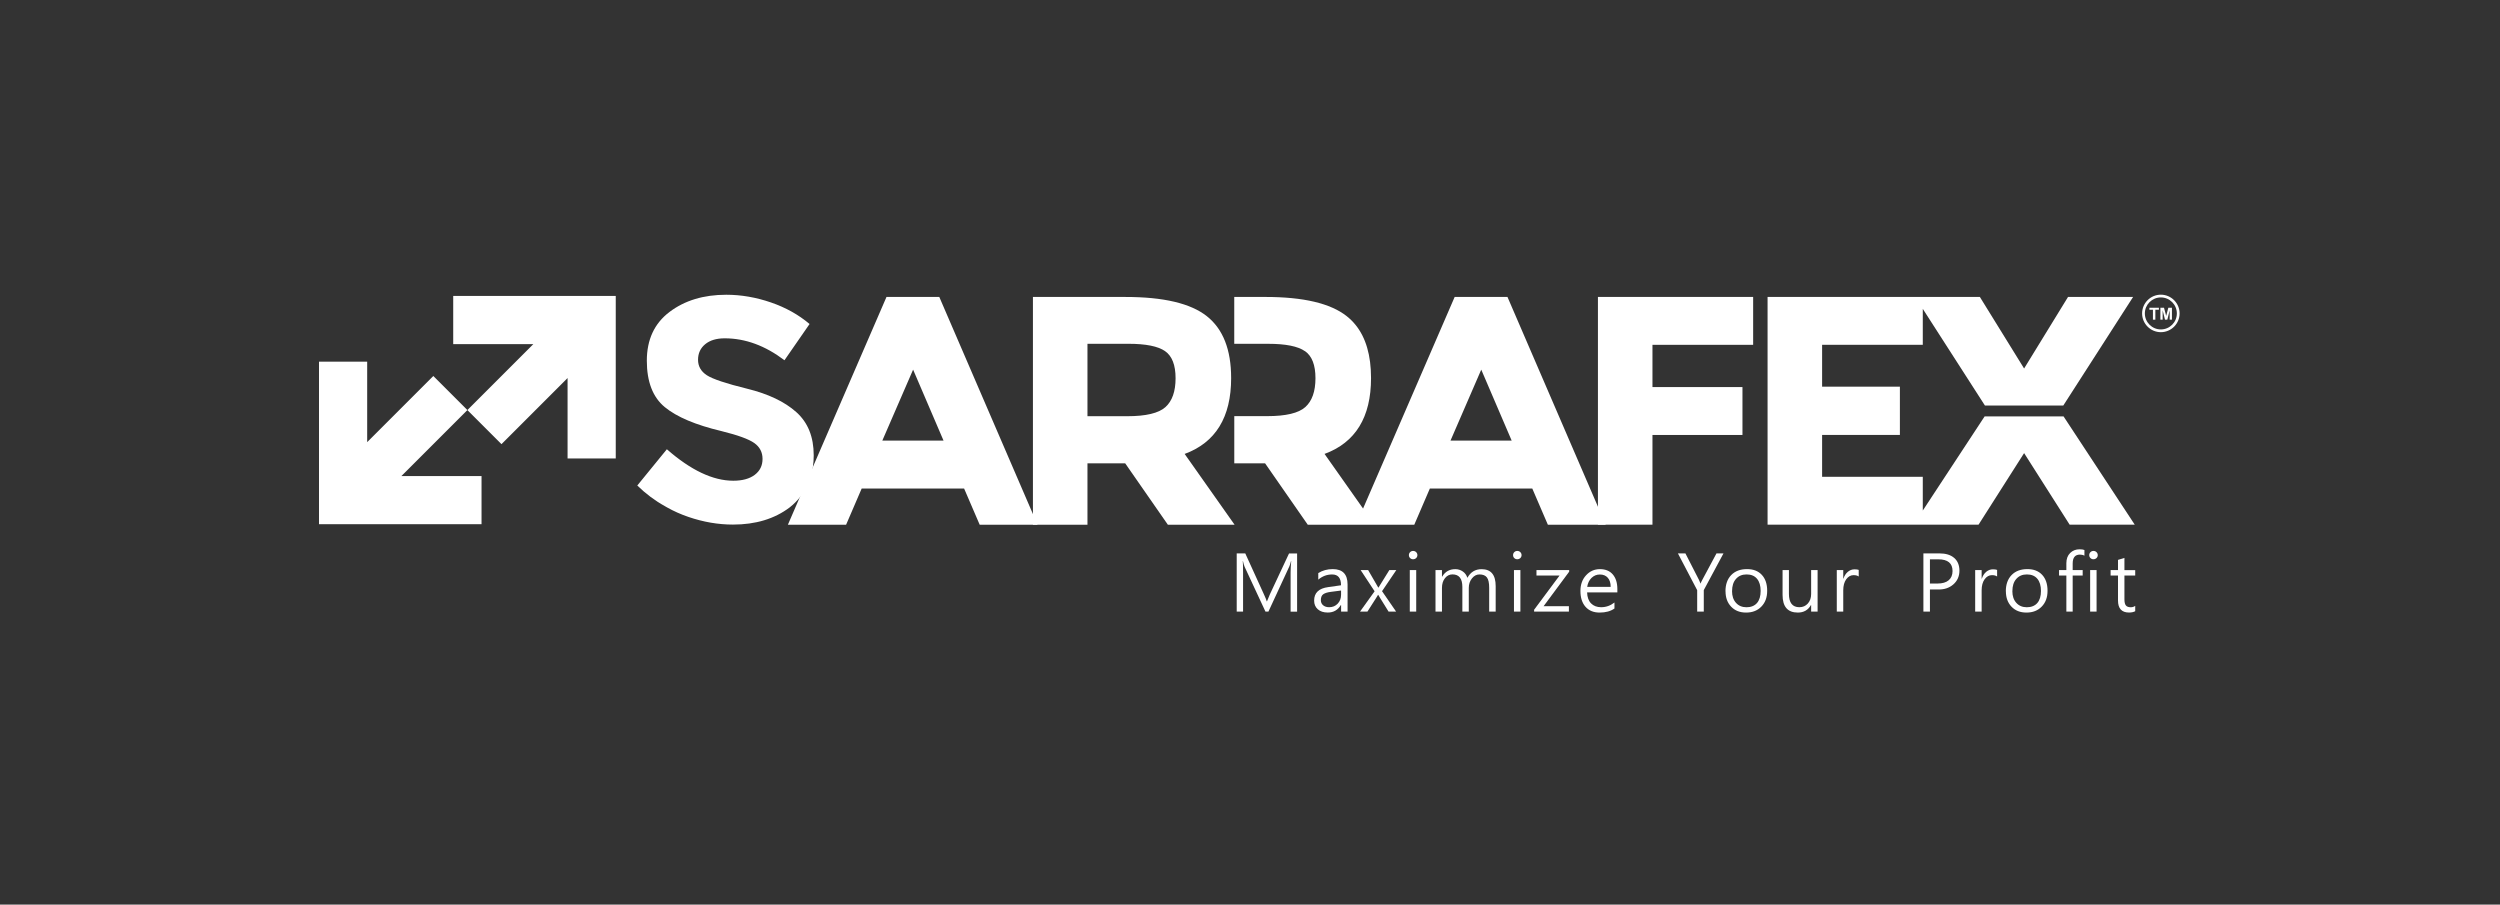 <svg xmlns="http://www.w3.org/2000/svg" id="Layer_1" viewBox="0 0 700 253.29"><rect x="0" y="0" width="700" height="253.29" fill="#333333" stroke="none"/><defs><style>      .st0, .st1 {        fill: #fff;      }      .st1 {        fill-rule: evenodd;      }    </style></defs><polygon class="st1" points="89.32 133.29 89.32 137.29 89.32 137.63 89.32 146.78 98.47 146.78 98.91 146.78 102.81 146.78 134.83 146.78 134.83 133.29 112.4 133.29 130.87 114.82 121.33 105.28 102.81 123.8 102.81 101.27 89.32 101.27 89.32 133.29"></polygon><polygon class="st1" points="172.41 96.36 172.41 92.36 172.41 92.01 172.41 82.87 163.26 82.87 162.82 82.87 158.92 82.87 126.9 82.87 126.9 96.36 149.33 96.36 130.87 114.82 140.41 124.36 158.92 105.85 158.92 128.37 172.41 128.37 172.41 96.36"></polygon><path class="st0" d="M361.37,171.25v-11c0-.85.06-1.89.17-3.14h-.06c-.18.73-.34,1.24-.49,1.54l-5.83,12.6h-.83l-5.82-12.51c-.15-.32-.31-.86-.48-1.63h-.06c.06.41.09,1.44.09,3.11v11.03h-1.78v-16.29h2.4l5.23,11.48c.43.93.69,1.57.78,1.93h.07c.11-.3.39-.96.82-1.98l5.35-11.42h2.26v16.29h-1.83Z"></path><path class="st0" d="M369.14,160.45c1.17-.73,2.51-1.1,4.02-1.1,2.77,0,4.16,1.43,4.16,4.29v7.6h-1.81v-1.83h-.07c-.83,1.4-2.05,2.1-3.67,2.1-1.17,0-2.09-.3-2.78-.91-.69-.61-1.03-1.42-1.03-2.44,0-2.16,1.31-3.42,3.93-3.77l3.6-.51c0-2.02-.83-3.03-2.48-3.03-1.46,0-2.75.48-3.89,1.45v-1.86ZM372.58,165.73c-.93.12-1.62.34-2.07.66-.45.32-.67.88-.67,1.66,0,.59.21,1.07.64,1.43.43.36.99.54,1.69.54.96,0,1.76-.33,2.39-1,.63-.66.94-1.5.94-2.5v-1.17l-2.92.38Z"></path><path class="st0" d="M390.97,159.62l-4,5.91,3.94,5.72h-2.11l-2.37-3.82c-.17-.28-.35-.57-.52-.87h-.06c-.05.09-.22.39-.53.87l-2.44,3.82h-2.07l4.08-5.69-3.91-5.94h2.1l2.84,4.91h.05c.05-.07.21-.33.49-.79l2.56-4.13h1.97Z"></path><path class="st0" d="M394.49,155.44c0-.33.11-.61.34-.84.23-.22.5-.34.83-.34s.63.11.86.34c.23.23.35.51.35.83s-.12.61-.35.83c-.23.22-.52.33-.86.33s-.6-.11-.83-.33c-.23-.22-.34-.5-.34-.84ZM394.74,171.25v-11.63h1.8v11.63h-1.8Z"></path><path class="st0" d="M418.78,171.25h-1.81v-6.67c0-1.36-.21-2.33-.63-2.89-.42-.56-1.12-.85-2.09-.85-.82,0-1.52.38-2.11,1.12-.59.75-.88,1.63-.88,2.65v6.64h-1.8v-6.92c0-2.33-.92-3.5-2.77-3.5-.84,0-1.54.35-2.1,1.06-.56.7-.84,1.61-.84,2.72v6.64h-1.81v-11.63h1.81v1.85h.05c.83-1.41,2.06-2.11,3.69-2.11.77,0,1.47.22,2.09.65.62.43,1.05,1.02,1.29,1.78.89-1.62,2.21-2.42,3.97-2.42,2.63,0,3.95,1.58,3.95,4.74v7.16Z"></path><path class="st0" d="M423.66,155.44c0-.33.11-.61.34-.84.23-.22.5-.34.83-.34s.63.11.86.34c.23.23.35.51.35.83s-.12.61-.35.83c-.23.22-.52.33-.86.33s-.6-.11-.83-.33c-.23-.22-.34-.5-.34-.84ZM423.91,171.25v-11.63h1.8v11.63h-1.8Z"></path><path class="st0" d="M439.29,171.25h-9.74v-.52l7.13-9.59h-6.47v-1.52h9.16v.45l-7.16,9.66h7.08v1.52Z"></path><path class="st0" d="M452.86,165.87h-8.47c.04,1.34.41,2.37,1.11,3.08.7.71,1.64,1.07,2.82,1.07,1.36,0,2.61-.44,3.73-1.32v1.68c-1.07.76-2.45,1.14-4.15,1.14s-3-.54-3.95-1.61-1.43-2.56-1.43-4.45c0-1.76.52-3.22,1.57-4.37,1.05-1.15,2.34-1.73,3.89-1.73s2.75.49,3.6,1.48c.85.99,1.28,2.35,1.28,4.09v.95ZM450.99,164.32c0-1.08-.27-1.93-.8-2.54s-1.28-.92-2.23-.92c-.9,0-1.68.32-2.33.95s-1.06,1.47-1.22,2.52h6.58Z"></path><path class="st0" d="M482.57,154.96l-5.51,10.27v6.02h-1.85v-6l-5.39-10.29h2.1l3.81,7.45c.04.09.18.41.41.97h.03c.08-.24.23-.56.45-.97l3.99-7.45h1.96Z"></path><path class="st0" d="M483.13,165.58c0-1.93.54-3.46,1.62-4.57,1.08-1.11,2.56-1.66,4.43-1.66,1.74,0,3.12.53,4.12,1.6s1.51,2.55,1.51,4.45-.54,3.32-1.62,4.44-2.51,1.68-4.28,1.68-3.13-.55-4.18-1.64-1.58-2.53-1.58-4.3ZM484.97,165.51c0,1.37.37,2.47,1.11,3.29.74.82,1.72,1.23,2.95,1.23s2.25-.4,2.93-1.19,1.02-1.92,1.02-3.38-.34-2.6-1.02-3.41c-.68-.81-1.66-1.21-2.92-1.21s-2.22.42-2.96,1.25-1.1,1.97-1.1,3.42Z"></path><path class="st0" d="M508.93,171.25h-1.81v-1.84h-.05c-.79,1.41-2.02,2.11-3.68,2.11-2.85,0-4.27-1.65-4.27-4.96v-6.95h1.78v6.66c0,2.5.98,3.75,2.93,3.75.96,0,1.74-.34,2.36-1.03.62-.69.93-1.58.93-2.68v-6.7h1.81v11.63Z"></path><path class="st0" d="M520.44,161.42c-.34-.25-.82-.38-1.44-.38-.82,0-1.5.39-2.06,1.16-.55.77-.83,1.8-.83,3.09v5.95h-1.81v-11.63h1.81v2.41h.05c.27-.82.69-1.46,1.24-1.92.56-.46,1.18-.69,1.87-.69.5,0,.89.05,1.17.16v1.85Z"></path><path class="st0" d="M540.38,165.06v6.18h-1.83v-16.29h4.51c1.76,0,3.13.42,4.11,1.27.98.85,1.47,2.04,1.47,3.58s-.58,2.87-1.73,3.86c-1.15.99-2.58,1.45-4.3,1.39h-2.24ZM540.38,156.62v6.77h2.1c1.37,0,2.42-.3,3.14-.91s1.09-1.47,1.09-2.59c0-2.18-1.33-3.28-3.98-3.28h-2.35Z"></path><path class="st0" d="M559.19,161.42c-.34-.25-.82-.38-1.44-.38-.82,0-1.5.39-2.06,1.16-.55.77-.83,1.8-.83,3.09v5.95h-1.81v-11.63h1.81v2.41h.05c.27-.82.69-1.46,1.24-1.92.56-.46,1.18-.69,1.87-.69.5,0,.89.05,1.17.16v1.85Z"></path><path class="st0" d="M561.63,165.58c0-1.93.54-3.46,1.62-4.57,1.08-1.11,2.56-1.66,4.43-1.66,1.74,0,3.12.53,4.12,1.6s1.51,2.55,1.51,4.45-.54,3.32-1.62,4.44-2.51,1.68-4.28,1.68-3.13-.55-4.18-1.64-1.58-2.53-1.58-4.3ZM563.46,165.51c0,1.37.37,2.47,1.11,3.29.74.82,1.72,1.23,2.95,1.23s2.25-.4,2.93-1.19,1.02-1.92,1.02-3.38-.34-2.6-1.02-3.41c-.68-.81-1.66-1.21-2.92-1.21s-2.22.42-2.96,1.25-1.1,1.97-1.1,3.42Z"></path><path class="st0" d="M583.64,155.59c-.37-.2-.79-.3-1.27-.3-1.35,0-2.02.83-2.02,2.5v1.83h2.8v1.52h-2.8v10.11h-1.77v-10.11h-2.05v-1.52h2.05v-1.91c0-1.22.35-2.17,1.06-2.87.71-.7,1.59-1.04,2.64-1.04.58,0,1.04.07,1.36.2v1.61ZM584.99,155.44c0-.33.11-.61.34-.84.23-.22.5-.34.83-.34s.63.11.86.34.35.51.35.83-.11.61-.35.83-.52.33-.86.33-.6-.11-.83-.33c-.23-.22-.34-.5-.34-.84ZM585.24,171.25v-11.63h1.8v11.63h-1.8Z"></path><path class="st0" d="M597.86,171.14c-.45.24-1.03.37-1.74.37-2.05,0-3.08-1.13-3.08-3.38v-6.99h-2.07v-1.52h2.07v-2.85l1.8-.56v3.42h3.02v1.52h-3.02v6.67c0,.82.14,1.39.42,1.72s.74.49,1.36.49c.48,0,.89-.13,1.24-.39v1.52Z"></path><path class="st0" d="M605.04,92.24c-2.47,0-4.48-2.01-4.48-4.48s2.01-4.48,4.48-4.48,4.48,2.01,4.48,4.48-2.01,4.48-4.48,4.48M605.04,82.51c-2.9,0-5.25,2.36-5.25,5.25s2.36,5.25,5.25,5.25,5.25-2.36,5.25-5.25-2.36-5.25-5.25-5.25Z"></path><polygon class="st0" points="601.83 86.73 602.82 86.73 602.82 89.51 603.5 89.51 603.5 86.73 604.49 86.73 604.49 86.17 601.83 86.17 601.83 86.73"></polygon><polygon class="st0" points="606.53 88.45 605.92 86.17 604.91 86.17 604.91 89.51 605.54 89.51 605.54 86.88 606.2 89.51 606.85 89.51 607.51 86.88 607.51 89.51 608.14 89.51 608.14 86.17 607.13 86.17 606.53 88.45"></polygon><path class="st1" d="M241.27,136.79h28.68l4.36,10.13h16.2l-27.51-63.78h-14.78l-27.61,63.78h16.3l4.36-10.13ZM247.05,123.37l8.62-19.87,8.52,19.87h-17.13Z"></path><path class="st1" d="M304.49,116.52v-20.26h11.45c4.9,0,8.32.69,10.28,2.06,1.96,1.37,2.94,3.9,2.94,7.59s-.95,6.38-2.84,8.08c-1.89,1.7-5.45,2.55-10.67,2.55h-11.16ZM289.22,83.14v63.78h15.27v-17.18h10.57l11.94,17.18h18.68l-13.98-19.82c8.68-3.2,13.02-10.28,13.02-21.24,0-7.96-2.27-13.74-6.81-17.33-4.54-3.59-12.12-5.38-22.76-5.38h-25.94Z"></path><polygon class="st1" points="447.42 83.14 447.42 146.91 462.69 146.91 462.69 121.79 487.89 121.79 487.89 108.38 462.69 108.38 462.69 96.55 490.88 96.55 490.88 83.14 447.42 83.14"></polygon><path class="st1" d="M224.19,138.95c2.43-3.09,3.65-6.91,3.65-11.47,0-5.16-1.63-9.2-4.89-12.1-3.26-2.91-7.85-5.09-13.75-6.54-5.9-1.45-9.67-2.71-11.3-3.78-1.63-1.07-2.45-2.51-2.45-4.32s.67-3.26,2-4.36c1.34-1.1,3.16-1.65,5.47-1.65,5.76,0,11.33,2.05,16.73,6.14l7.03-10.15c-3.09-2.61-6.71-4.63-10.86-6.05-4.15-1.42-8.31-2.14-12.46-2.14-6.35,0-11.64,1.6-15.89,4.81-4.24,3.2-6.36,7.76-6.36,13.66s1.68,10.23,5.03,12.99c3.35,2.76,8.65,5,15.89,6.72,4.57,1.13,7.62,2.24,9.17,3.34,1.54,1.1,2.31,2.58,2.31,4.45s-.73,3.35-2.18,4.45c-1.45,1.1-3.46,1.65-6.01,1.65-5.69,0-11.9-2.94-18.6-8.81l-8.28,10.15c2.35,2.3,4.94,4.24,7.76,5.8l.59.34c1.85,1.04,3.84,1.93,5.98,2.66,4.15,1.42,8.31,2.14,12.46,2.14,6.34,0,11.63-1.6,15.87-4.8,0,0,0,0,.01-.01,1.19-.93,2.21-1.98,3.08-3.11h0Z"></path><path class="st1" d="M406.14,123.37l8.61-19.87,8.52,19.87h-17.13ZM365.39,98.31c1.96,1.37,2.94,3.9,2.94,7.59s-.95,6.38-2.84,8.08c-1.89,1.7-5.45,2.54-10.67,2.54h-9.22v13.22h8.63l11.94,17.18h29.83l4.36-10.13h28.68l4.36,10.13h16.2l-27.51-63.78h-14.78l-27.61,63.78,1.96-4.52-10.79-15.3c8.68-3.2,13.02-10.28,13.02-21.24,0-6.35-1.44-11.31-4.33-14.88-.73-.91-1.56-1.72-2.48-2.45-4.54-3.59-12.12-5.38-22.76-5.38h-8.73v13.12h9.51c4.9,0,8.32.69,10.28,2.06Z"></path><polygon class="st1" points="555.69 116.6 538.38 142.95 538.38 133.5 510.19 133.5 510.19 121.79 531.97 121.79 531.97 121.67 531.97 108.38 531.97 108.26 510.19 108.26 510.19 96.55 538.38 96.55 538.38 86.48 555.78 113.55 577.72 113.55 597.27 83.14 579.05 83.14 566.75 103.18 554.36 83.14 538.38 83.14 536.23 83.14 494.92 83.14 494.92 146.91 535.77 146.91 538.38 146.91 553.99 146.91 566.75 126.87 579.5 146.91 597.73 146.91 577.8 116.6 555.69 116.6"></polygon></svg>